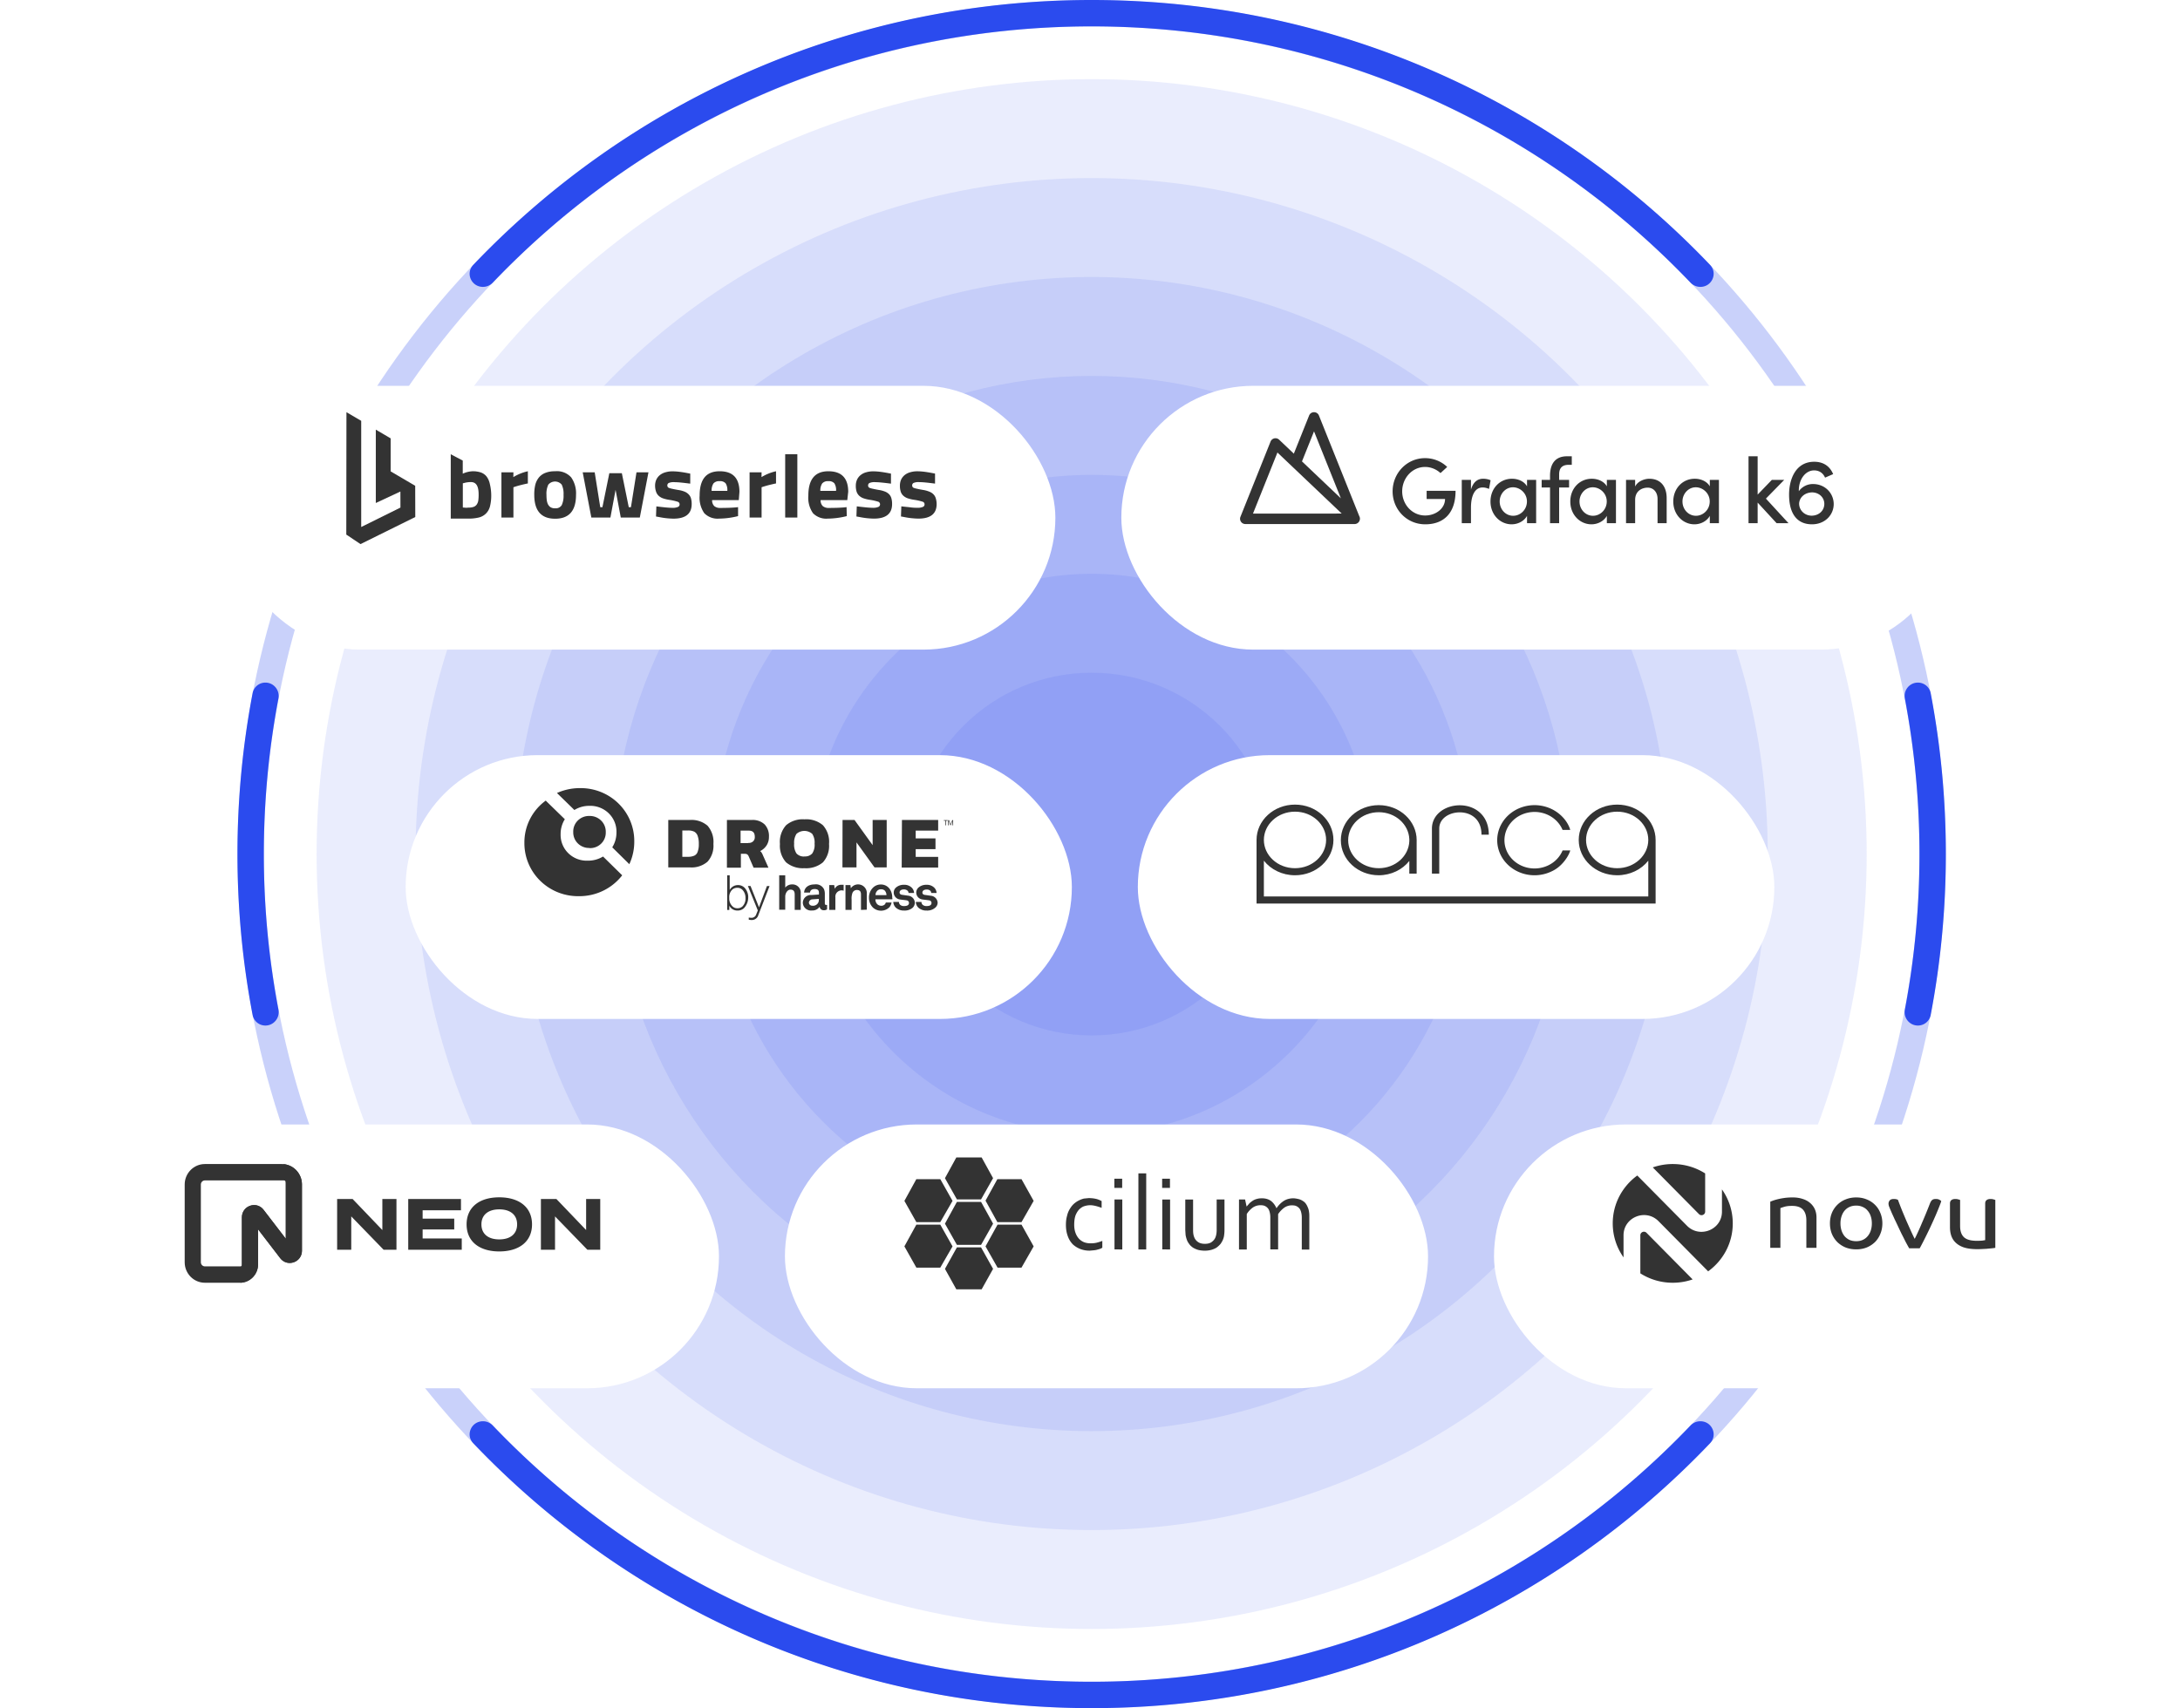<svg width="661" height="518" fill="none" xmlns="http://www.w3.org/2000/svg"><circle opacity=".25" cx="331" cy="259" r="255" stroke="#2B4BEE" stroke-width="8"/><path fill-rule="evenodd" clip-rule="evenodd" d="M146.434 87a4.115 4.115 0 0 0 2.974-1.279C195.116 37.834 259.574 8 331 8c71.426 0 135.884 29.834 181.592 77.721A4.115 4.115 0 0 0 515.566 87c3.518 0 5.357-4.133 2.93-6.68C471.324 30.836 404.763 0 331 0S190.676 30.836 143.504 80.32c-2.427 2.547-.588 6.68 2.93 6.68ZM84.427 211.819c.474-2.488-1.416-4.819-3.949-4.819a3.945 3.945 0 0 0-3.887 3.195A260.38 260.38 0 0 0 72 259a260.38 260.38 0 0 0 4.591 48.805A3.945 3.945 0 0 0 80.478 311c2.533 0 4.423-2.331 3.95-4.819A252.343 252.343 0 0 1 80 259c0-16.127 1.521-31.9 4.427-47.181ZM146.434 431c1.124 0 2.198.465 2.974 1.279C195.116 480.166 259.574 510 331 510c71.426 0 135.884-29.834 181.592-77.721a4.112 4.112 0 0 1 2.974-1.279c3.518 0 5.357 4.133 2.93 6.68C471.324 487.164 404.763 518 331 518s-140.324-30.836-187.496-80.32c-2.427-2.547-.588-6.68 2.93-6.68Zm438.975-123.195a3.946 3.946 0 0 1-3.887 3.195c-2.533 0-4.423-2.331-3.949-4.819A252.376 252.376 0 0 0 582 259c0-16.127-1.521-31.9-4.427-47.181-.474-2.488 1.416-4.819 3.949-4.819a3.946 3.946 0 0 1 3.887 3.195A260.37 260.37 0 0 1 590 259a260.37 260.37 0 0 1-4.591 48.805Z" fill="#2B4BEE"/><circle opacity=".1" cx="331" cy="259" r="235" fill="#2B4BEE"/><circle opacity=".1" cx="331" cy="259" r="205" fill="#2B4BEE"/><circle opacity=".1" cx="331" cy="259" r="175" fill="#2B4BEE"/><circle opacity=".1" cx="331" cy="259" r="145" fill="#2B4BEE"/><circle opacity=".1" cx="331" cy="259" r="115" fill="#2B4BEE"/><circle opacity=".1" cx="331" cy="259" r="85" fill="#2B4BEE"/><circle opacity=".1" cx="331" cy="259" r="55" fill="#2B4BEE"/><g filter="url(#a)"><rect x="20" y="331" width="198" height="80" rx="40" fill="#fff"/></g><path fill-rule="evenodd" clip-rule="evenodd" d="M56 359.207c0-3.428 2.745-6.207 6.13-6.207h23.294c3.385 0 6.13 2.779 6.13 6.207v20.06c0 3.546-4.433 5.085-6.582 2.286l-6.72-8.754v10.615c0 3.085-2.47 5.586-5.517 5.586H62.13c-3.386 0-6.13-2.779-6.13-6.207v-23.586Zm6.13-1.241c-.677 0-1.226.555-1.226 1.241v23.586c0 .686.549 1.241 1.226 1.241h10.789c.338 0 .429-.277.429-.62V369.18c0-3.547 4.432-5.086 6.581-2.286l6.72 8.753v-16.44c0-.686.065-1.241-.612-1.241H62.13Z" fill="#333"/><path d="M85.423 353c3.386 0 6.13 2.779 6.13 6.207v20.06c0 3.546-4.432 5.085-6.581 2.286l-6.72-8.754v10.615c0 3.085-2.47 5.586-5.518 5.586a.617.617 0 0 0 .613-.621V369.18c0-3.547 4.433-5.086 6.582-2.286l6.72 8.753v-21.406c0-.685-.549-1.241-1.226-1.241ZM115.933 363.599v9.416l-9.017-9.416h-4.693v15.4h4.28v-10.12l9.821 10.12h3.889v-15.4h-4.28ZM128.147 375.567v-2.728h9.582v-3.278h-9.582v-2.53h11.624v-3.432H123.78v15.4h16.23v-3.432h-11.863ZM151.384 379.505c6.019 0 9.93-2.992 9.93-8.206 0-5.214-3.911-8.206-9.93-8.206-6.018 0-9.907 2.992-9.907 8.206 0 5.214 3.889 8.206 9.907 8.206Zm0-3.652c-3.346 0-5.41-1.65-5.41-4.554 0-2.904 2.086-4.554 5.41-4.554 3.346 0 5.41 1.65 5.41 4.554 0 2.904-2.064 4.554-5.41 4.554ZM177.719 363.599v9.416l-9.017-9.416h-4.693v15.4h4.281v-10.12l9.82 10.12H182v-15.4h-4.281Z" fill="#333"/><g filter="url(#b)"><rect x="453" y="331" width="188" height="80" rx="40" fill="#fff"/></g><path d="M547.708 378.403v-8.317c0-1.436-.347-2.527-1.043-3.274-.696-.747-1.79-1.121-3.281-1.121-1.014 0-1.819.098-2.415.295-.597.177-.975.305-1.134.383v12.034h-3.071v-13.98c.079-.04.298-.128.656-.266.358-.137.835-.285 1.431-.442a19.623 19.623 0 0 1 2.088-.413c.795-.118 1.67-.177 2.624-.177 1.094 0 2.088.148 2.982.442.895.276 1.651.679 2.267 1.21a5.332 5.332 0 0 1 1.461 1.917c.338.747.507 1.593.507 2.536v9.173h-3.072ZM570.756 371c0 1.121-.199 2.163-.597 3.126a7.356 7.356 0 0 1-1.61 2.507 7.896 7.896 0 0 1-2.505 1.652c-.975.393-2.048.59-3.221.59s-2.257-.197-3.251-.59a7.896 7.896 0 0 1-2.505-1.652 7.725 7.725 0 0 1-1.64-2.507c-.378-.963-.567-2.005-.567-3.126s.189-2.163.567-3.126a7.401 7.401 0 0 1 1.64-2.478 7.305 7.305 0 0 1 2.505-1.652c.994-.412 2.078-.619 3.251-.619s2.246.207 3.221.619a7.305 7.305 0 0 1 2.505 1.652 7.057 7.057 0 0 1 1.61 2.478c.398.963.597 2.005.597 3.126Zm-3.191 0c0-.786-.11-1.504-.329-2.153a4.774 4.774 0 0 0-.954-1.711 3.811 3.811 0 0 0-1.491-1.12c-.577-.276-1.233-.413-1.968-.413-.756 0-1.432.137-2.028.413a4.124 4.124 0 0 0-1.491 1.12c-.398.472-.706 1.042-.925 1.711a6.731 6.731 0 0 0-.328 2.153c0 .787.11 1.514.328 2.183.219.649.527 1.219.925 1.71.417.472.914.846 1.491 1.121.596.256 1.272.384 2.028.384.735 0 1.391-.128 1.968-.384a4.229 4.229 0 0 0 1.491-1.121 5.125 5.125 0 0 0 .954-1.71 6.977 6.977 0 0 0 .329-2.183ZM588.605 364.246c-.119.432-.328 1.012-.626 1.74a97.715 97.715 0 0 1-2.237 5.191 92.936 92.936 0 0 1-1.342 2.831c-.437.905-.865 1.76-1.282 2.567a53.774 53.774 0 0 1-1.044 1.976h-3.191a83.604 83.604 0 0 1-1.133-2.065c-.378-.767-.766-1.534-1.163-2.301-.378-.786-.746-1.563-1.104-2.33a128.55 128.55 0 0 0-1.014-2.123c-.298-.669-.566-1.259-.805-1.77l-.507-1.18c-.119-.275-.238-.57-.358-.884a2.514 2.514 0 0 1-.179-.885c0-.354.12-.679.358-.974.239-.295.646-.442 1.223-.442.398 0 .706.039.924.118.219.079.338.128.358.147.338.925.726 1.937 1.163 3.038a617.02 617.02 0 0 0 1.372 3.274 805.44 805.44 0 0 1 1.372 3.068c.437.963.825 1.779 1.163 2.448.239-.453.547-1.092.925-1.917.397-.846.805-1.77 1.222-2.773a157.528 157.528 0 0 0 2.476-6.017c.159-.432.357-.767.596-1.003.239-.255.636-.383 1.193-.383.477 0 .855.088 1.133.265.298.177.467.305.507.384ZM601.929 364.983c0-.472.139-.816.418-1.032.278-.236.676-.354 1.193-.354.338 0 .636.039.894.118.279.079.467.138.567.177v14.511a5.308 5.308 0 0 1-.746.118 35.02 35.02 0 0 1-1.252.118 19.56 19.56 0 0 1-1.64.118c-.597.039-1.203.059-1.82.059-1.809 0-3.28-.216-4.413-.649-1.114-.432-1.998-1.062-2.655-1.887-.815-1.043-1.222-2.429-1.222-4.159v-7.138c0-.472.139-.816.417-1.032.279-.236.676-.354 1.193-.354.338 0 .636.039.895.118.278.079.467.138.566.177v7.904c0 1.495.378 2.616 1.134 3.363.775.747 2.077 1.121 3.906 1.121.696 0 1.253-.02 1.67-.059.438-.059.736-.109.895-.148v-11.09Z" fill="#333"/><path fill-rule="evenodd" clip-rule="evenodd" d="M517.023 367.429c0 .968-1.188 1.447-1.872.755l-14.01-14.163a18.355 18.355 0 0 1 6.056-1.021c3.619 0 6.992 1.045 9.826 2.847v11.582Zm5.095-6.734v6.734c0 5.485-6.732 8.2-10.609 4.28l-15.066-15.231C491.93 359.753 489 365.038 489 371c0 3.833 1.211 7.386 3.275 10.305v-6.698c0-5.485 6.732-8.2 10.609-4.28l15.045 15.21c4.525-3.274 7.464-8.566 7.464-14.537 0-3.833-1.211-7.386-3.275-10.305Zm-22.875 13.157 13.982 14.137a18.343 18.343 0 0 1-6.028 1.011 18.26 18.26 0 0 1-9.827-2.847v-11.546c0-.968 1.188-1.447 1.873-.755Z" fill="#333"/><g filter="url(#c)"><rect x="238" y="331" width="195" height="80" rx="40" fill="#fff"/></g><g clip-path="url(#d)" fill="#333"><path d="M330.332 363.336a9.146 9.146 0 0 1 2.018.238c.628.138 1.16.39 1.675.655v2.053a17.117 17.117 0 0 0-1.751-.557c-.589-.139-1.121-.239-1.712-.239s-1.16.1-1.751.28c-.591.178-1.084.516-1.58.991-.456.477-.818 1.073-1.122 1.828-.265.755-.398 1.689-.398 2.82 0 .781.094 1.561.324 2.263.205.653.528 1.261.951 1.787.419.517.951.894 1.523 1.172.628.277 1.351.416 2.169.416.589 0 1.159-.04 1.807-.179a14.959 14.959 0 0 0 1.751-.556v2.066c-.171.098-.398.237-.665.337-.267.1-.59.178-.952.279-.324.098-.665.138-1.083.179l-1.123.098a7.84 7.84 0 0 1-2.798-.477 7.487 7.487 0 0 1-2.303-1.409 6.899 6.899 0 0 1-1.523-2.443c-.374-.993-.59-2.107-.59-3.475 0-.994.095-1.887.324-2.68a6.99 6.99 0 0 1 .819-2.107c.363-.599.748-1.133 1.218-1.561a6.991 6.991 0 0 1 1.483-1.033 7.628 7.628 0 0 1 1.618-.614l1.674-.16-.003.028Zm7.556-3.099v-2.78h2.368v2.78h-2.368Zm.038 18.649v-15.134h2.367v15.146l-2.367-.011v-.001Zm7.251.012v-23.07h2.368v23.07l-2.368.002v-.002Zm7.2-18.66v-2.78h2.368v2.78h-2.368Zm.037 18.648v-15.134h2.369v15.146l-2.369-.011v-.001Zm12.898.39a8.572 8.572 0 0 1-2.018-.238 6.867 6.867 0 0 1-1.58-.695c-.455-.338-.856-.655-1.159-1.132a4.454 4.454 0 0 1-.748-1.409 9.39 9.39 0 0 1-.323-1.271l-.095-1.509v-9.254h2.368v9.254c0 .855.095 1.561.324 2.108.229.655.628 1.131 1.16 1.507.53.379 1.255.559 2.073.559.895 0 1.618-.179 2.168-.617.534-.415.953-.933 1.16-1.648.171-.516.266-1.17.266-1.925v-9.26h2.368v9.294c0 .472-.031.943-.094 1.41a4.91 4.91 0 0 1-.266 1.211c-.171.516-.457.993-.749 1.451-.324.416-.723.78-1.159 1.131-.455.338-.99.557-1.618.755a7.658 7.658 0 0 1-2.074.278h-.004Zm22.229-.391h-2.369v-9.743a6.206 6.206 0 0 0-.227-1.688c-.134-.477-.324-.855-.59-1.132a2.666 2.666 0 0 0-.951-.656c-.375-.138-.748-.178-1.217-.178a4.058 4.058 0 0 0-2.305.695 7.128 7.128 0 0 0-1.844 1.966v10.765h-2.359v-15.162h1.844l.456 2.109h.037l.858-.994a8.516 8.516 0 0 1 1.027-.78 3.996 3.996 0 0 1 1.257-.517c.456-.138.951-.178 1.496-.178 1.083 0 1.979.279 2.701.781.723.556 1.256 1.271 1.676 2.205h.037c.628-.934 1.39-1.689 2.206-2.205.817-.517 1.808-.781 2.874-.781.495 0 1.028.1 1.618.239.589.139 1.085.416 1.58.78.494.364.855.934 1.158 1.648.324.695.495 1.589.495 2.722v10.149h-2.283v-9.752a6.208 6.208 0 0 0-.229-1.688c-.133-.476-.324-.854-.589-1.131a2.693 2.693 0 0 0-.95-.656c-.375-.139-.749-.179-1.219-.179a4.05 4.05 0 0 0-2.302.695 7.832 7.832 0 0 0-1.885 1.966l-.001 10.702v-.002Z"/><path d="m287.666 371.076 3.065 5.441h6.151l3.084-5.441-3.084-5.593h-6.151l-3.065 5.593ZM287.666 384.793l3.065 5.517h6.151l3.084-5.517-3.084-5.517h-6.151l-3.065 5.517ZM287.666 357.283l3.065 5.441h6.151l3.084-5.441-3.084-5.593h-6.151l-3.065 5.593ZM299.967 377.963l3.088 5.451h6.093l3.119-5.451-3.119-5.584h-6.093l-3.088 5.584ZM299.967 364.097l3.039 5.524h6.142l3.119-5.451-3.119-5.584h-6.142l-3.039 5.511ZM275.367 377.963l3.07 5.451h6.086l3.144-5.451-3.144-5.584h-6.086l-3.07 5.584ZM275.367 364.17l3.07 5.451h6.086l3.144-5.451-3.144-5.584h-6.086l-3.07 5.584Z" stroke="#333" stroke-width="2"/></g><g filter="url(#e)"><rect x="345" y="219" width="193" height="80" rx="40" fill="#fff"/></g><path fill-rule="evenodd" clip-rule="evenodd" d="M392.656 265.429c-3.88 0-7.317-1.743-9.436-4.423v10.851h116.56v-10.851c-2.119 2.68-5.556 4.423-9.436 4.423-6.437 0-11.656-4.797-11.656-10.715 0-5.917 5.219-10.714 11.656-10.714S502 248.797 502 254.714V274H381v-19.286c0-5.917 5.219-10.714 11.656-10.714s11.656 4.797 11.656 10.714c0 5.918-5.219 10.715-11.656 10.715Zm0-2.143c5.315 0 9.436-3.935 9.436-8.572 0-4.636-4.121-8.571-9.436-8.571-5.315 0-9.436 3.935-9.436 8.571 0 4.637 4.121 8.572 9.436 8.572Zm97.688-17.143c5.315 0 9.436 3.935 9.436 8.571 0 4.637-4.121 8.572-9.436 8.572-5.315 0-9.436-3.935-9.436-8.572 0-4.636 4.121-8.571 9.436-8.571Z" fill="#333"/><path fill-rule="evenodd" clip-rule="evenodd" d="M429.55 254.796c0 .124-.003.248-.007.372v9.757h-2.221v-3.838c-2.092 2.633-5.464 4.342-9.267 4.342-6.348 0-11.495-4.761-11.495-10.633 0-5.872 5.147-10.633 11.495-10.633 6.348 0 11.495 4.761 11.495 10.633Zm-11.495 8.49c5.088 0 9.08-3.703 9.267-8.162v-.657c-.187-4.458-4.179-8.161-9.267-8.161-5.212 0-9.275 3.886-9.275 8.49s4.063 8.49 9.275 8.49Z" fill="#333"/><path d="M436.396 251.276c0-1.546.742-2.763 1.907-3.614 1.188-.867 2.815-1.345 4.472-1.311 1.653.033 3.253.573 4.429 1.64 1.158 1.05 1.998 2.695 1.998 5.127h2.22c0-2.947-1.038-5.183-2.698-6.688-1.641-1.489-3.797-2.179-5.902-2.222-2.098-.043-4.228.555-5.858 1.745-1.651 1.205-2.788 3.026-2.788 5.323v13.656h2.22v-13.656ZM475.116 260.041c-.961 1.525-2.479 3.152-4.322 4.045l-.043.023a11.956 11.956 0 0 1-7.519 1.142l-.021-.003c-2.575-.452-4.903-1.729-6.588-3.613l-.037-.042c-1.688-1.907-2.612-4.307-2.615-6.786-.002-2.48.918-4.882 2.602-6.791l.037-.043c1.681-1.886 4.007-3.167 6.581-3.623l.021-.004a11.952 11.952 0 0 1 7.521 1.13l.043.022c1.812.944 3.376 2.388 4.387 4.04.268.437.496.888.681 1.348.106.262.197.528.272.795h-2.327c-.768-1.847-2.193-3.387-4.033-4.357l-.043-.023a9.641 9.641 0 0 0-6.115-.926l-.021.004c-2.082.374-3.962 1.417-5.314 2.951l-.038.043c-1.333 1.532-2.061 3.451-2.059 5.432.002 1.98.733 3.898 2.07 5.428l.037.042c1.356 1.532 3.237 2.572 5.32 2.943l.021.003a9.637 9.637 0 0 0 6.113-.936l.043-.023.058-.031c1.81-.975 3.211-2.504 3.967-4.333h2.326a6.165 6.165 0 0 1-.282.787 10.07 10.07 0 0 1-.723 1.356Z" fill="#333"/><g filter="url(#f)"><rect x="123" y="219" width="202" height="80" rx="40" fill="#fff"/></g><path d="M202.627 248.66h6.528a7.46 7.46 0 0 1 5.373 1.733 7.53 7.53 0 0 1 1.456 2.594c.306.951.419 1.953.33 2.947a7.205 7.205 0 0 1-1.786 5.377 7.403 7.403 0 0 1-5.298 1.734h-6.603V248.66Zm6.003 11.17a4.566 4.566 0 0 0 1.831-.326 1.951 1.951 0 0 0 1.066-1.17c.274-.77.396-1.585.36-2.4a6.819 6.819 0 0 0-.36-2.474 2.35 2.35 0 0 0-1.036-1.259 4.104 4.104 0 0 0-1.861-.356h-1.741v7.985h1.741Zm11.736-11.17h7.609a5.275 5.275 0 0 1 2.096.289 5.22 5.22 0 0 1 1.806 1.089 5.173 5.173 0 0 1 1.276 3.777 4.68 4.68 0 0 1-.721 2.563 4.955 4.955 0 0 1-1.951 1.719c.18.128.333.289.451.474.15.251.281.514.39.785l1.681 3.778H228.5l-1.5-3.467a1.493 1.493 0 0 0-.436-.578 1.335 1.335 0 0 0-.72-.163h-1.201v4.208h-4.232V248.66h-.045Zm6.483 6.963a1.975 1.975 0 0 0 1.501-.474 1.73 1.73 0 0 0 .51-1.378c0-1.259-.585-1.881-1.83-1.881h-2.477v3.777h2.266l.03-.044Zm17.079 7.659a7.923 7.923 0 0 1-5.568-1.763 7.505 7.505 0 0 1-1.512-2.605 7.46 7.46 0 0 1-.364-2.98 7.521 7.521 0 0 1 .347-3.034 7.593 7.593 0 0 1 1.529-2.655 7.786 7.786 0 0 1 5.568-1.778 7.827 7.827 0 0 1 5.583 1.778 7.58 7.58 0 0 1 1.521 2.656c.32.978.436 2.01.34 3.033a7.455 7.455 0 0 1-.356 2.979 7.535 7.535 0 0 1-1.505 2.606 7.935 7.935 0 0 1-5.613 1.763h.03Zm0-3.57c.437.037.876-.025 1.285-.182a2.873 2.873 0 0 0 1.071-.722 4.68 4.68 0 0 0 .706-2.963 4.766 4.766 0 0 0-.706-2.963 3.61 3.61 0 0 0-2.393-.904c-.884 0-1.736.322-2.394.904a4.956 4.956 0 0 0-.705 2.963 4.866 4.866 0 0 0 .705 2.963 3.02 3.02 0 0 0 2.401.933l.03-.029Zm11.541-11.052h3.632l5.493 7.629v-7.629h4.262v14.385h-3.692l-5.463-7.585v7.585h-4.262l.03-14.385Zm18.01 0h10.985v3.23h-6.813v2.355h6.003v3.259h-6.003v2.356h6.813v3.229h-11.06l.075-14.429ZM165.65 242.66l-.165.148 5.778 5.63a8.33 8.33 0 0 0-1.276 4.518 7.719 7.719 0 0 0 .56 3.138 7.791 7.791 0 0 0 1.784 2.657 7.919 7.919 0 0 0 2.71 1.731 8.007 8.007 0 0 0 3.185.518 8.641 8.641 0 0 0 4.623-1.259l5.808 5.703a16.302 16.302 0 0 1-5.817 4.696 16.518 16.518 0 0 1-7.33 1.63 16.444 16.444 0 0 1-6.31-1.158 16.284 16.284 0 0 1-5.365-3.476 16.052 16.052 0 0 1-3.586-5.255 15.878 15.878 0 0 1-1.248-6.214 15.601 15.601 0 0 1 1.709-7.308 15.8 15.8 0 0 1 4.94-5.699Zm3.227-2.178a16.944 16.944 0 0 1 7.038-1.481 16.413 16.413 0 0 1 6.283 1.18c1.994.8 3.807 1.984 5.333 3.483a16.004 16.004 0 0 1 3.558 5.245 15.85 15.85 0 0 1 1.23 6.195 16.13 16.13 0 0 1-1.501 6.963l-5.178-5.111a8.374 8.374 0 0 0 1.276-4.444 7.748 7.748 0 0 0-.538-3.168 7.82 7.82 0 0 0-1.782-2.687 8.001 8.001 0 0 0-5.934-2.279 8.501 8.501 0 0 0-4.503 1.26l-5.282-5.156Zm9.875 16.666a4.819 4.819 0 0 1-3.521-1.356 4.715 4.715 0 0 1-1.07-1.585 4.664 4.664 0 0 1-.347-1.873 4.663 4.663 0 0 1 1.389-3.507 4.82 4.82 0 0 1 3.549-1.382 4.873 4.873 0 0 1 1.907.344 4.82 4.82 0 0 1 1.616 1.058 4.703 4.703 0 0 1 1.399 3.487 4.6 4.6 0 0 1-.323 1.888 4.67 4.67 0 0 1-1.062 1.603 4.74 4.74 0 0 1-1.624 1.049 4.804 4.804 0 0 1-1.913.319v-.045ZM225.518 275.459c-.54.461-1.238.7-1.951.667a2.72 2.72 0 0 1-1.432-.396 2.66 2.66 0 0 1-.999-1.086v1.304h-.646v-10.504h.766v4.445c.233-.446.586-.82 1.02-1.081a2.81 2.81 0 0 1 1.441-.401 2.76 2.76 0 0 1 1.996.756 4.13 4.13 0 0 1 1.156 3.052 4.695 4.695 0 0 1-1.351 3.244Zm-.405-5.615a2.105 2.105 0 0 0-1.576-.622 2.316 2.316 0 0 0-1.501.548 3.19 3.19 0 0 0-.915 2.548 3.228 3.228 0 0 0 .96 2.519 1.99 1.99 0 0 0 1.501.592 2.21 2.21 0 0 0 1.501-.518 3.328 3.328 0 0 0 .96-2.593 3.454 3.454 0 0 0-.93-2.474Z" fill="#333"/><path d="M229.929 277.518a2.016 2.016 0 0 1-.736 1.073 2.056 2.056 0 0 1-1.245.409c-.309 0-.617-.04-.916-.119v-.622c.304.042.61.067.916.074a1.51 1.51 0 0 0 .847-.322c.241-.191.418-.451.504-.744l.48-1.171-3.002-7.407h.796l2.566 6.459 2.401-6.444h.796l-3.407 8.814Zm11.031-1.585v-4.666c0-.874-.285-1.482-1.276-1.482-.991 0-1.591 1.186-1.591 2.089v4h-1.831v-10.429h1.831v3.733a2.616 2.616 0 0 1 2.116-.978 2.521 2.521 0 0 1 1.913.778 2.457 2.457 0 0 1 .669 1.933v5.022h-1.831Zm8.869.104a1.244 1.244 0 0 1-.868-.276 1.21 1.21 0 0 1-.437-.791 2.617 2.617 0 0 1-1.004.871 2.65 2.65 0 0 1-1.308.27 2.519 2.519 0 0 1-1.92-.572 2.437 2.437 0 0 1-.871-1.783 2.39 2.39 0 0 1 .801-1.73 2.443 2.443 0 0 1 1.825-.611l2.266-.148v-.474c0-.711-.24-1.185-1.32-1.185-.826 0-1.351.4-1.381 1.066h-1.801c.12-1.689 1.501-2.474 3.182-2.474a2.747 2.747 0 0 1 1.681.274c.516.266.932.69 1.185 1.208a3.8 3.8 0 0 1 .24 1.481v2.785c0 .356.12.474.451.474.074.013.15.013.225 0v1.334a1.518 1.518 0 0 1-.946.281Zm-1.501-3.452-1.951.148a1.11 1.11 0 0 0-.754.28 1.076 1.076 0 0 0-.356.713.972.972 0 0 0 .674.885.998.998 0 0 0 .391.048 1.734 1.734 0 0 0 1.807-1.006c.099-.224.149-.467.144-.712v-.356h.045Zm6.964-2.577a1.938 1.938 0 0 0-1.495.602 1.878 1.878 0 0 0-.501 1.516v3.807h-1.861v-7.54h1.501l.165 1.141c.189-.395.496-.724.879-.941a2.185 2.185 0 0 1 1.267-.274c.185-.016.371-.016.555 0v1.792a2.21 2.21 0 0 0-.51-.103Zm5.763 5.925v-4.637c0-.903-.285-1.407-1.276-1.407-.29.002-.573.093-.81.26a1.396 1.396 0 0 0-.51.673 5.045 5.045 0 0 0-.24 2.015v3.096h-1.861v-7.54h1.5l.12.978a2.645 2.645 0 0 1 1.315-1.022 2.68 2.68 0 0 1 1.673-.036 2.643 2.643 0 0 1 1.36.963c.335.458.511 1.011.5 1.576v5.022l-1.771.059Zm9.515-3.214h-5.133c-.02.546.18 1.079.556 1.481.304.288.704.457 1.125.474a1.522 1.522 0 0 0 1.111-.355c.17-.176.293-.389.36-.623h1.741c-.09.513-.306.997-.63 1.408a3.612 3.612 0 0 1-2.482 1.067 3.613 3.613 0 0 1-2.531-.949 4.08 4.08 0 0 1-1.201-2.963 4.134 4.134 0 0 1 1.111-2.962c.31-.341.689-.612 1.114-.796a3.297 3.297 0 0 1 1.347-.271 3.209 3.209 0 0 1 1.596.373c.49.26.902.642 1.196 1.108.495.784.731 1.7.675 2.622.09-.133.045.223.045.386Zm-2.266-2.608a1.511 1.511 0 0 0-1.156-.429 1.495 1.495 0 0 0-1.275.592 1.7 1.7 0 0 0-.391 1.171h3.302a2.131 2.131 0 0 0-.48-1.334Zm8.434 5.156a3.676 3.676 0 0 1-2.626.859 3.54 3.54 0 0 1-2.461-.859 2.562 2.562 0 0 1-.796-1.763h1.711a1.255 1.255 0 0 0 .39.903 1.71 1.71 0 0 0 1.156.356c.645 0 1.501-.119 1.501-.948a.792.792 0 0 0-.766-.785c-.675-.119-1.501-.163-2.101-.282a2.149 2.149 0 0 1-1.233-.696 2.102 2.102 0 0 1-.523-1.304 2.04 2.04 0 0 1 .796-1.689 3.515 3.515 0 0 1 2.311-.74 3.136 3.136 0 0 1 2.386.903c.411.425.651.984.675 1.571h-1.681a.93.93 0 0 0-.33-.711 1.512 1.512 0 0 0-.99-.356 1.861 1.861 0 0 0-.796.119.857.857 0 0 0-.6.785c0 .548.48.711.886.741l1.62.237a2.261 2.261 0 0 1 1.475.663c.392.394.62.918.641 1.47a2.117 2.117 0 0 1-.645 1.526Zm6.829 0a3.679 3.679 0 0 1-2.627.859 3.542 3.542 0 0 1-2.461-.859 2.565 2.565 0 0 1-.795-1.763h1.711a1.206 1.206 0 0 0 .39.903c.327.255.739.382 1.155.356.646 0 1.501-.119 1.501-.948a.779.779 0 0 0-.222-.545.796.796 0 0 0-.543-.24c-.676-.119-1.426-.163-2.101-.282a2.148 2.148 0 0 1-1.234-.696 2.1 2.1 0 0 1-.522-1.304 2.04 2.04 0 0 1 .795-1.689 3.517 3.517 0 0 1 2.311-.74 3.141 3.141 0 0 1 2.387.903c.405.429.644.985.675 1.571h-1.636a.989.989 0 0 0-.285-.682 1.51 1.51 0 0 0-.991-.355c-.27-.02-.542.02-.795.118a.87.87 0 0 0-.425.3.842.842 0 0 0-.175.485c0 .549.48.712.87.741l1.636.237a2.263 2.263 0 0 1 1.475.664c.391.394.62.918.641 1.469a2.026 2.026 0 0 1-.735 1.497Zm3.286-26.37v1.378h-.195v-1.378h-.48v-.192h1.156v.192h-.481Zm1.951 1.378v-1.333l-.48 1.303h-.15l-.48-1.303v1.333h-.21v-1.57h.285l.48 1.303.48-1.303h.27v1.57h-.195Z" fill="#333"/><g filter="url(#g)"><rect x="69" y="107" width="251" height="80" rx="40" fill="#fff"/></g><path d="M118.448 132.935v10.012l7.446 4.372.024 9.468L109.317 165 105 162.114l.049-37.114 4.474 2.621v32.198l11.896-5.894-.012-4.867-7.458 3.478V130.29l4.499 2.645Z" fill="#333"/><path fill-rule="evenodd" clip-rule="evenodd" d="M145.793 143.272c.674.238 1.27.656 1.722 1.208.501.668.845 1.44 1.006 2.259a15.12 15.12 0 0 1 .425 3.369 13.417 13.417 0 0 1-.364 3.394 4.718 4.718 0 0 1-1.213 2.21 4.622 4.622 0 0 1-2.122 1.208 12.779 12.779 0 0 1-3.201.35h-5.372v-19.517l3.638 1.92v3.974a8.062 8.062 0 0 1 2.971-.737 7.712 7.712 0 0 1 2.51.362Zm-1.273 9.771c.255-.36.425-.773.497-1.208.087-.64.123-1.286.109-1.932 0-2.5-.764-3.708-2.316-3.708a7.461 7.461 0 0 0-2.086.278l-.388.084v7.343l1.043.085.667-.048a4.869 4.869 0 0 0 1.503-.206 1.97 1.97 0 0 0 .971-.688Z" fill="#333"/><path d="M155.676 143.237h-3.638v13.708h3.638v-9.191l.558-.181c.533-.17 1.115-.339 1.746-.496a39.107 39.107 0 0 1 2.074-.471v-3.695a14.373 14.373 0 0 0-4.402 1.775l.024-1.449Z" fill="#333"/><path fill-rule="evenodd" clip-rule="evenodd" d="M165.319 143.417a7.682 7.682 0 0 1 2.971-.507 5.795 5.795 0 0 1 4.911 1.872 8.431 8.431 0 0 1 1.455 5.278c0 4.831-2.11 7.246-6.33 7.246-4.22 0-6.33-2.415-6.33-7.246-.023-.994.074-1.988.291-2.959a5.87 5.87 0 0 1 1.067-2.246 4.78 4.78 0 0 1 1.965-1.438Zm4.13 10.536c.36-.171.665-.44.878-.777a6.708 6.708 0 0 0 .546-3.116 6.469 6.469 0 0 0-.546-3.08 2.643 2.643 0 0 0-2.037-.955 2.652 2.652 0 0 0-2.038.955 6.436 6.436 0 0 0-.557 3.08c0 .48.024.96.072 1.437.039.454.149.898.328 1.317.17.383.437.716.776.966.424.263.919.39 1.419.362.396.048.798-.018 1.159-.189Z" fill="#333"/><path d="M191.304 153.816h-.655l-2.098-10.314h-3.795l-2.098 10.314h-.655l-1.686-10.58h-3.637l2.619 13.708h5.784l1.565-8.394 1.576 8.394h5.772l2.62-13.708h-3.626l-1.686 10.58ZM207.578 149.095c.455.185.868.46 1.213.809.336.337.582.752.716 1.208a6.08 6.08 0 0 1 .218 1.739c0 2.955-1.843 4.432-5.53 4.432a23.73 23.73 0 0 1-4.414-.495l-.873-.157.109-3.068c1.152.145 2.122.254 2.898.326.785.073 1.403.109 1.856.109.62.05 1.242-.045 1.819-.278a.809.809 0 0 0 .473-.761.831.831 0 0 0-.13-.462.832.832 0 0 0-.368-.311 15.833 15.833 0 0 0-2.643-.603 10.972 10.972 0 0 1-1.868-.447 3.691 3.691 0 0 1-1.321-.773 2.876 2.876 0 0 1-.789-1.208 5.52 5.52 0 0 1-.315-1.836 4.385 4.385 0 0 1 .4-1.92 3.93 3.93 0 0 1 1.104-1.365 4.658 4.658 0 0 1 1.685-.821 7.436 7.436 0 0 1 2.135-.278c.636.005 1.272.045 1.904.121a32.24 32.24 0 0 1 2.522.399l.909.169v3.043c-1.164-.145-2.134-.266-2.91-.338a21.23 21.23 0 0 0-1.855-.109 3.865 3.865 0 0 0-1.771.254.837.837 0 0 0-.412.761.77.77 0 0 0 .558.749c.308.107.624.192.945.253.449.109 1.056.218 1.807.35a8.282 8.282 0 0 1 1.928.508Z" fill="#333"/><path fill-rule="evenodd" clip-rule="evenodd" d="M218.201 142.911c-4.05 0-6.063 2.415-6.063 7.367a8.214 8.214 0 0 0 1.407 5.35 5.644 5.644 0 0 0 4.523 1.643 24.408 24.408 0 0 0 5.724-.761v-2.718l-.764.085c-1.346.109-2.862.157-4.572.157a2.771 2.771 0 0 1-1.88-.556 2.418 2.418 0 0 1-.655-1.823h8.089l.194-2.5c0-4.163-2.001-6.244-6.003-6.244Zm-2.425 5.942a3.797 3.797 0 0 1 .558-2.259 2.26 2.26 0 0 1 1.855-.676 2.2 2.2 0 0 1 1.831.652c.408.688.586 1.487.51 2.283h-4.754Z" fill="#333"/><path d="M227.284 143.237h3.638l-.024 1.449a14.383 14.383 0 0 1 4.402-1.775v3.695c-.752.145-1.443.314-2.074.471-.63.157-1.212.326-1.746.496l-.558.181v9.191h-3.638v-13.708ZM241.764 137.753h-3.687v19.191h3.687v-19.191Z" fill="#333"/><path fill-rule="evenodd" clip-rule="evenodd" d="M245.098 150.278c0-4.912 2.021-7.367 6.063-7.367 4.002 0 6.011 2.065 6.027 6.195l-.279 2.549h-8.089a2.421 2.421 0 0 0 .655 1.823c.537.41 1.206.608 1.88.556 1.698 0 3.226-.048 4.56-.157l.776-.085.06 2.718c-1.874.48-3.8.736-5.736.761a5.63 5.63 0 0 1-4.511-1.643 8.208 8.208 0 0 1-1.406-5.35Zm4.208-3.684a3.773 3.773 0 0 0-.57 2.259h4.765a3.764 3.764 0 0 0-.509-2.283 2.194 2.194 0 0 0-.839-.539c-.318-.113-.657-.152-.992-.113a2.255 2.255 0 0 0-1.855.676Z" fill="#333"/><path d="M269.607 149.904a3.635 3.635 0 0 0-1.213-.809 8.38 8.38 0 0 0-1.88-.508 31.645 31.645 0 0 1-1.794-.35 6.436 6.436 0 0 1-.958-.254.764.764 0 0 1-.546-.748.825.825 0 0 1 .412-.761 3.786 3.786 0 0 1 1.759-.254c.46 0 1.079.036 1.855.109.788.072 1.758.193 2.91.338v-3.043l-.909-.17a34.002 34.002 0 0 0-2.523-.398 17.021 17.021 0 0 0-1.916-.121 7.47 7.47 0 0 0-2.134.278 4.52 4.52 0 0 0-1.673.821c-.47.363-.848.83-1.104 1.365a4.385 4.385 0 0 0-.4 1.92 5.556 5.556 0 0 0 .255 1.824c.16.46.43.875.788 1.208.383.344.833.607 1.322.773.608.203 1.233.353 1.867.446.897.125 1.782.327 2.644.604a.86.86 0 0 1 .476.767.859.859 0 0 1-.476.767c-.577.23-1.2.325-1.819.278-.461 0-1.079-.036-1.856-.109a96.397 96.397 0 0 1-2.91-.326l-.109 3.068.885.157c1.449.302 2.922.468 4.402.495 3.687 0 5.53-1.478 5.53-4.432a6.086 6.086 0 0 0-.218-1.74 2.853 2.853 0 0 0-.667-1.195ZM283.018 149.891c.336.337.581.752.715 1.208.173.563.263 1.149.267 1.739 0 2.955-1.843 4.432-5.53 4.432a23.655 23.655 0 0 1-4.414-.495l-.873-.157.109-3.068c.569.072 1.09.126 1.567.175.49.051.932.096 1.331.151.789.109 1.407.109 1.868.109a3.973 3.973 0 0 0 1.807-.278.807.807 0 0 0 .473-.761.823.823 0 0 0-.497-.773 15.968 15.968 0 0 0-2.644-.603 10.952 10.952 0 0 1-1.965-.459 3.817 3.817 0 0 1-1.321-.773 2.876 2.876 0 0 1-.789-1.208 5.555 5.555 0 0 1-.254-1.824 4.366 4.366 0 0 1 .388-1.92 3.94 3.94 0 0 1 1.103-1.365 4.662 4.662 0 0 1 1.686-.821 7.434 7.434 0 0 1 2.134-.278c.641.005 1.28.045 1.916.121.736.089 1.573.221 2.51.399l.91.169v3.043c-1.164-.145-2.134-.266-2.91-.338a21.248 21.248 0 0 0-1.856-.109 3.782 3.782 0 0 0-1.758.254.826.826 0 0 0-.412.761.764.764 0 0 0 .545.749c.309.107.625.192.946.253a31.75 31.75 0 0 0 1.807.35c.64.096 1.267.266 1.867.508.478.175.913.451 1.274.809Z" fill="#333"/><g filter="url(#h)"><rect x="340" y="107" width="252" height="80" rx="40" fill="#fff"/></g><path fill-rule="evenodd" clip-rule="evenodd" d="m394.776 139.923 3.652-9.113 8.141 20.315-11.793-11.202Zm-2.472-2.349-4.459-4.236a1.607 1.607 0 0 0-2.597.569l-9.131 22.812a1.602 1.602 0 0 0 1.488 2.199l8.488-.003v.003h24.64a1.6 1.6 0 0 0 1.455-.928 1.592 1.592 0 0 0-.049-1.482l-12.222-30.5c-.538-1.344-2.44-1.344-2.978 0l-4.635 11.566Zm-12.386 18.174 26.903-.009-19.488-18.514-7.415 18.523Z" fill="#333"/><path d="M432.15 159c5.498 0 9.191-3.265 9.191-10.16h-8.768v2.477h5.582c0 2.842-2.763 5.009-6.033 5.009-3.947 0-6.964-3.349-6.964-7.317 0-3.996 3.017-7.402 6.936-7.402 1.804 0 3.467.732 4.68 1.858l2.03-1.858c-1.692-1.632-4.06-2.673-6.71-2.673-5.526 0-9.84 4.559-9.84 10.075 0 5.488 4.285 9.991 9.896 9.991ZM449.708 145.182c-1.691 0-3.016.985-3.693 3.292v-2.955h-2.791v13.143h2.791v-4.728c0-3.546 1.128-6.107 3.524-6.107.536 0 1.212.113 1.946.45l.479-2.617c-.423-.253-1.354-.478-2.256-.478ZM463.012 147.489c-.846-1.491-2.65-2.307-4.567-2.307-3.722 0-6.513 2.983-6.513 6.895 0 4.052 2.96 6.923 6.4 6.923 2.03 0 3.834-1.041 4.68-2.561v2.223h2.763v-13.143h-2.763v1.97Zm-4.201 8.922c-2.312 0-4.088-1.97-4.088-4.334 0-2.336 1.776-4.306 4.032-4.306 2.114 0 4.229 1.773 4.229 4.306 0 2.476-1.974 4.334-4.173 4.334ZM476.583 140.96v-2.589h-1.466c-3.581 0-5.132 2.336-5.132 5.91v1.238h-2.537v2.308h2.537v10.835h2.763v-10.835h3.017v-2.308h-3.017v-1.548c-.028-1.66.592-3.011 2.876-3.011h.959ZM487.214 147.489c-.846-1.491-2.651-2.307-4.568-2.307-3.721 0-6.513 2.983-6.513 6.895 0 4.052 2.961 6.923 6.4 6.923 2.03 0 3.835-1.041 4.681-2.561v2.223h2.763v-13.143h-2.763v1.97Zm-4.201 8.922c-2.312 0-4.088-1.97-4.088-4.334 0-2.336 1.776-4.306 4.031-4.306 2.115 0 4.229 1.773 4.229 4.306 0 2.476-1.973 4.334-4.172 4.334ZM500.079 145.182c-1.409 0-3.524.731-4.285 2.364v-2.027h-2.763v13.143h2.763v-7.064c0-2.73 2.086-3.715 3.806-3.715 1.692 0 2.989 1.295 2.989 3.434v7.345h2.763v-7.514c.028-3.743-1.946-5.966-5.273-5.966ZM518.436 147.489c-.846-1.491-2.65-2.307-4.567-2.307-3.722 0-6.513 2.983-6.513 6.895 0 4.052 2.96 6.923 6.4 6.923 2.03 0 3.834-1.041 4.68-2.561v2.223h2.763v-13.143h-2.763v1.97Zm-4.201 8.922c-2.312 0-4.088-1.97-4.088-4.334 0-2.336 1.776-4.306 4.032-4.306 2.114 0 4.229 1.773 4.229 4.306 0 2.476-1.974 4.334-4.173 4.334ZM535.445 151.204l5.554-5.685h-3.749l-4.314 4.475v-11.623h-2.763v20.291h2.763v-6.248l5.752 6.248h3.608l-6.851-7.458ZM549.714 146.786a5.232 5.232 0 0 0-4.286 2.167c-.113-3.462 1.945-6.304 4.624-6.304 1.325 0 2.622.591 3.327 2.195l2.453-1.07c-1.241-2.927-3.581-3.743-5.752-3.743-5.667 0-7.612 5.376-7.612 9.963 0 5.798 2.424 9.006 6.935 9.006 4.032 0 6.598-2.927 6.598-6.135 0-3.209-2.538-6.079-6.287-6.079Zm-.452 9.597c-2.142-.057-3.749-1.661-3.749-3.687.112-1.942 1.804-3.377 4.031-3.377 2.059.084 3.609 1.548 3.609 3.489 0 2.027-1.635 3.575-3.891 3.575Z" fill="#333"/><defs><filter id="a" x="0" y="321" width="238" height="120" filterUnits="userSpaceOnUse" color-interpolation-filters="sRGB"><feFlood flood-opacity="0" result="BackgroundImageFix"/><feColorMatrix in="SourceAlpha" values="0 0 0 0 0 0 0 0 0 0 0 0 0 0 0 0 0 0 127 0" result="hardAlpha"/><feOffset dy="10"/><feGaussianBlur stdDeviation="10"/><feComposite in2="hardAlpha" operator="out"/><feColorMatrix values="0 0 0 0 0 0 0 0 0 0 0 0 0 0 0 0 0 0 0.1 0"/><feBlend in2="BackgroundImageFix" result="effect1_dropShadow_3586_94398"/><feBlend in="SourceGraphic" in2="effect1_dropShadow_3586_94398" result="shape"/></filter><filter id="b" x="433" y="321" width="228" height="120" filterUnits="userSpaceOnUse" color-interpolation-filters="sRGB"><feFlood flood-opacity="0" result="BackgroundImageFix"/><feColorMatrix in="SourceAlpha" values="0 0 0 0 0 0 0 0 0 0 0 0 0 0 0 0 0 0 127 0" result="hardAlpha"/><feOffset dy="10"/><feGaussianBlur stdDeviation="10"/><feComposite in2="hardAlpha" operator="out"/><feColorMatrix values="0 0 0 0 0 0 0 0 0 0 0 0 0 0 0 0 0 0 0.1 0"/><feBlend in2="BackgroundImageFix" result="effect1_dropShadow_3586_94398"/><feBlend in="SourceGraphic" in2="effect1_dropShadow_3586_94398" result="shape"/></filter><filter id="c" x="218" y="321" width="235" height="120" filterUnits="userSpaceOnUse" color-interpolation-filters="sRGB"><feFlood flood-opacity="0" result="BackgroundImageFix"/><feColorMatrix in="SourceAlpha" values="0 0 0 0 0 0 0 0 0 0 0 0 0 0 0 0 0 0 127 0" result="hardAlpha"/><feOffset dy="10"/><feGaussianBlur stdDeviation="10"/><feComposite in2="hardAlpha" operator="out"/><feColorMatrix values="0 0 0 0 0 0 0 0 0 0 0 0 0 0 0 0 0 0 0.1 0"/><feBlend in2="BackgroundImageFix" result="effect1_dropShadow_3586_94398"/><feBlend in="SourceGraphic" in2="effect1_dropShadow_3586_94398" result="shape"/></filter><filter id="e" x="325" y="209" width="233" height="120" filterUnits="userSpaceOnUse" color-interpolation-filters="sRGB"><feFlood flood-opacity="0" result="BackgroundImageFix"/><feColorMatrix in="SourceAlpha" values="0 0 0 0 0 0 0 0 0 0 0 0 0 0 0 0 0 0 127 0" result="hardAlpha"/><feOffset dy="10"/><feGaussianBlur stdDeviation="10"/><feComposite in2="hardAlpha" operator="out"/><feColorMatrix values="0 0 0 0 0 0 0 0 0 0 0 0 0 0 0 0 0 0 0.1 0"/><feBlend in2="BackgroundImageFix" result="effect1_dropShadow_3586_94398"/><feBlend in="SourceGraphic" in2="effect1_dropShadow_3586_94398" result="shape"/></filter><filter id="f" x="103" y="209" width="242" height="120" filterUnits="userSpaceOnUse" color-interpolation-filters="sRGB"><feFlood flood-opacity="0" result="BackgroundImageFix"/><feColorMatrix in="SourceAlpha" values="0 0 0 0 0 0 0 0 0 0 0 0 0 0 0 0 0 0 127 0" result="hardAlpha"/><feOffset dy="10"/><feGaussianBlur stdDeviation="10"/><feComposite in2="hardAlpha" operator="out"/><feColorMatrix values="0 0 0 0 0 0 0 0 0 0 0 0 0 0 0 0 0 0 0.1 0"/><feBlend in2="BackgroundImageFix" result="effect1_dropShadow_3586_94398"/><feBlend in="SourceGraphic" in2="effect1_dropShadow_3586_94398" result="shape"/></filter><filter id="g" x="49" y="97" width="291" height="120" filterUnits="userSpaceOnUse" color-interpolation-filters="sRGB"><feFlood flood-opacity="0" result="BackgroundImageFix"/><feColorMatrix in="SourceAlpha" values="0 0 0 0 0 0 0 0 0 0 0 0 0 0 0 0 0 0 127 0" result="hardAlpha"/><feOffset dy="10"/><feGaussianBlur stdDeviation="10"/><feComposite in2="hardAlpha" operator="out"/><feColorMatrix values="0 0 0 0 0 0 0 0 0 0 0 0 0 0 0 0 0 0 0.1 0"/><feBlend in2="BackgroundImageFix" result="effect1_dropShadow_3586_94398"/><feBlend in="SourceGraphic" in2="effect1_dropShadow_3586_94398" result="shape"/></filter><filter id="h" x="320" y="97" width="292" height="120" filterUnits="userSpaceOnUse" color-interpolation-filters="sRGB"><feFlood flood-opacity="0" result="BackgroundImageFix"/><feColorMatrix in="SourceAlpha" values="0 0 0 0 0 0 0 0 0 0 0 0 0 0 0 0 0 0 127 0" result="hardAlpha"/><feOffset dy="10"/><feGaussianBlur stdDeviation="10"/><feComposite in2="hardAlpha" operator="out"/><feColorMatrix values="0 0 0 0 0 0 0 0 0 0 0 0 0 0 0 0 0 0 0.1 0"/><feBlend in2="BackgroundImageFix" result="effect1_dropShadow_3586_94398"/><feBlend in="SourceGraphic" in2="effect1_dropShadow_3586_94398" result="shape"/></filter><clipPath id="d"><path fill="#fff" transform="translate(274 351)" d="M0 0h123v40H0z"/></clipPath></defs></svg>